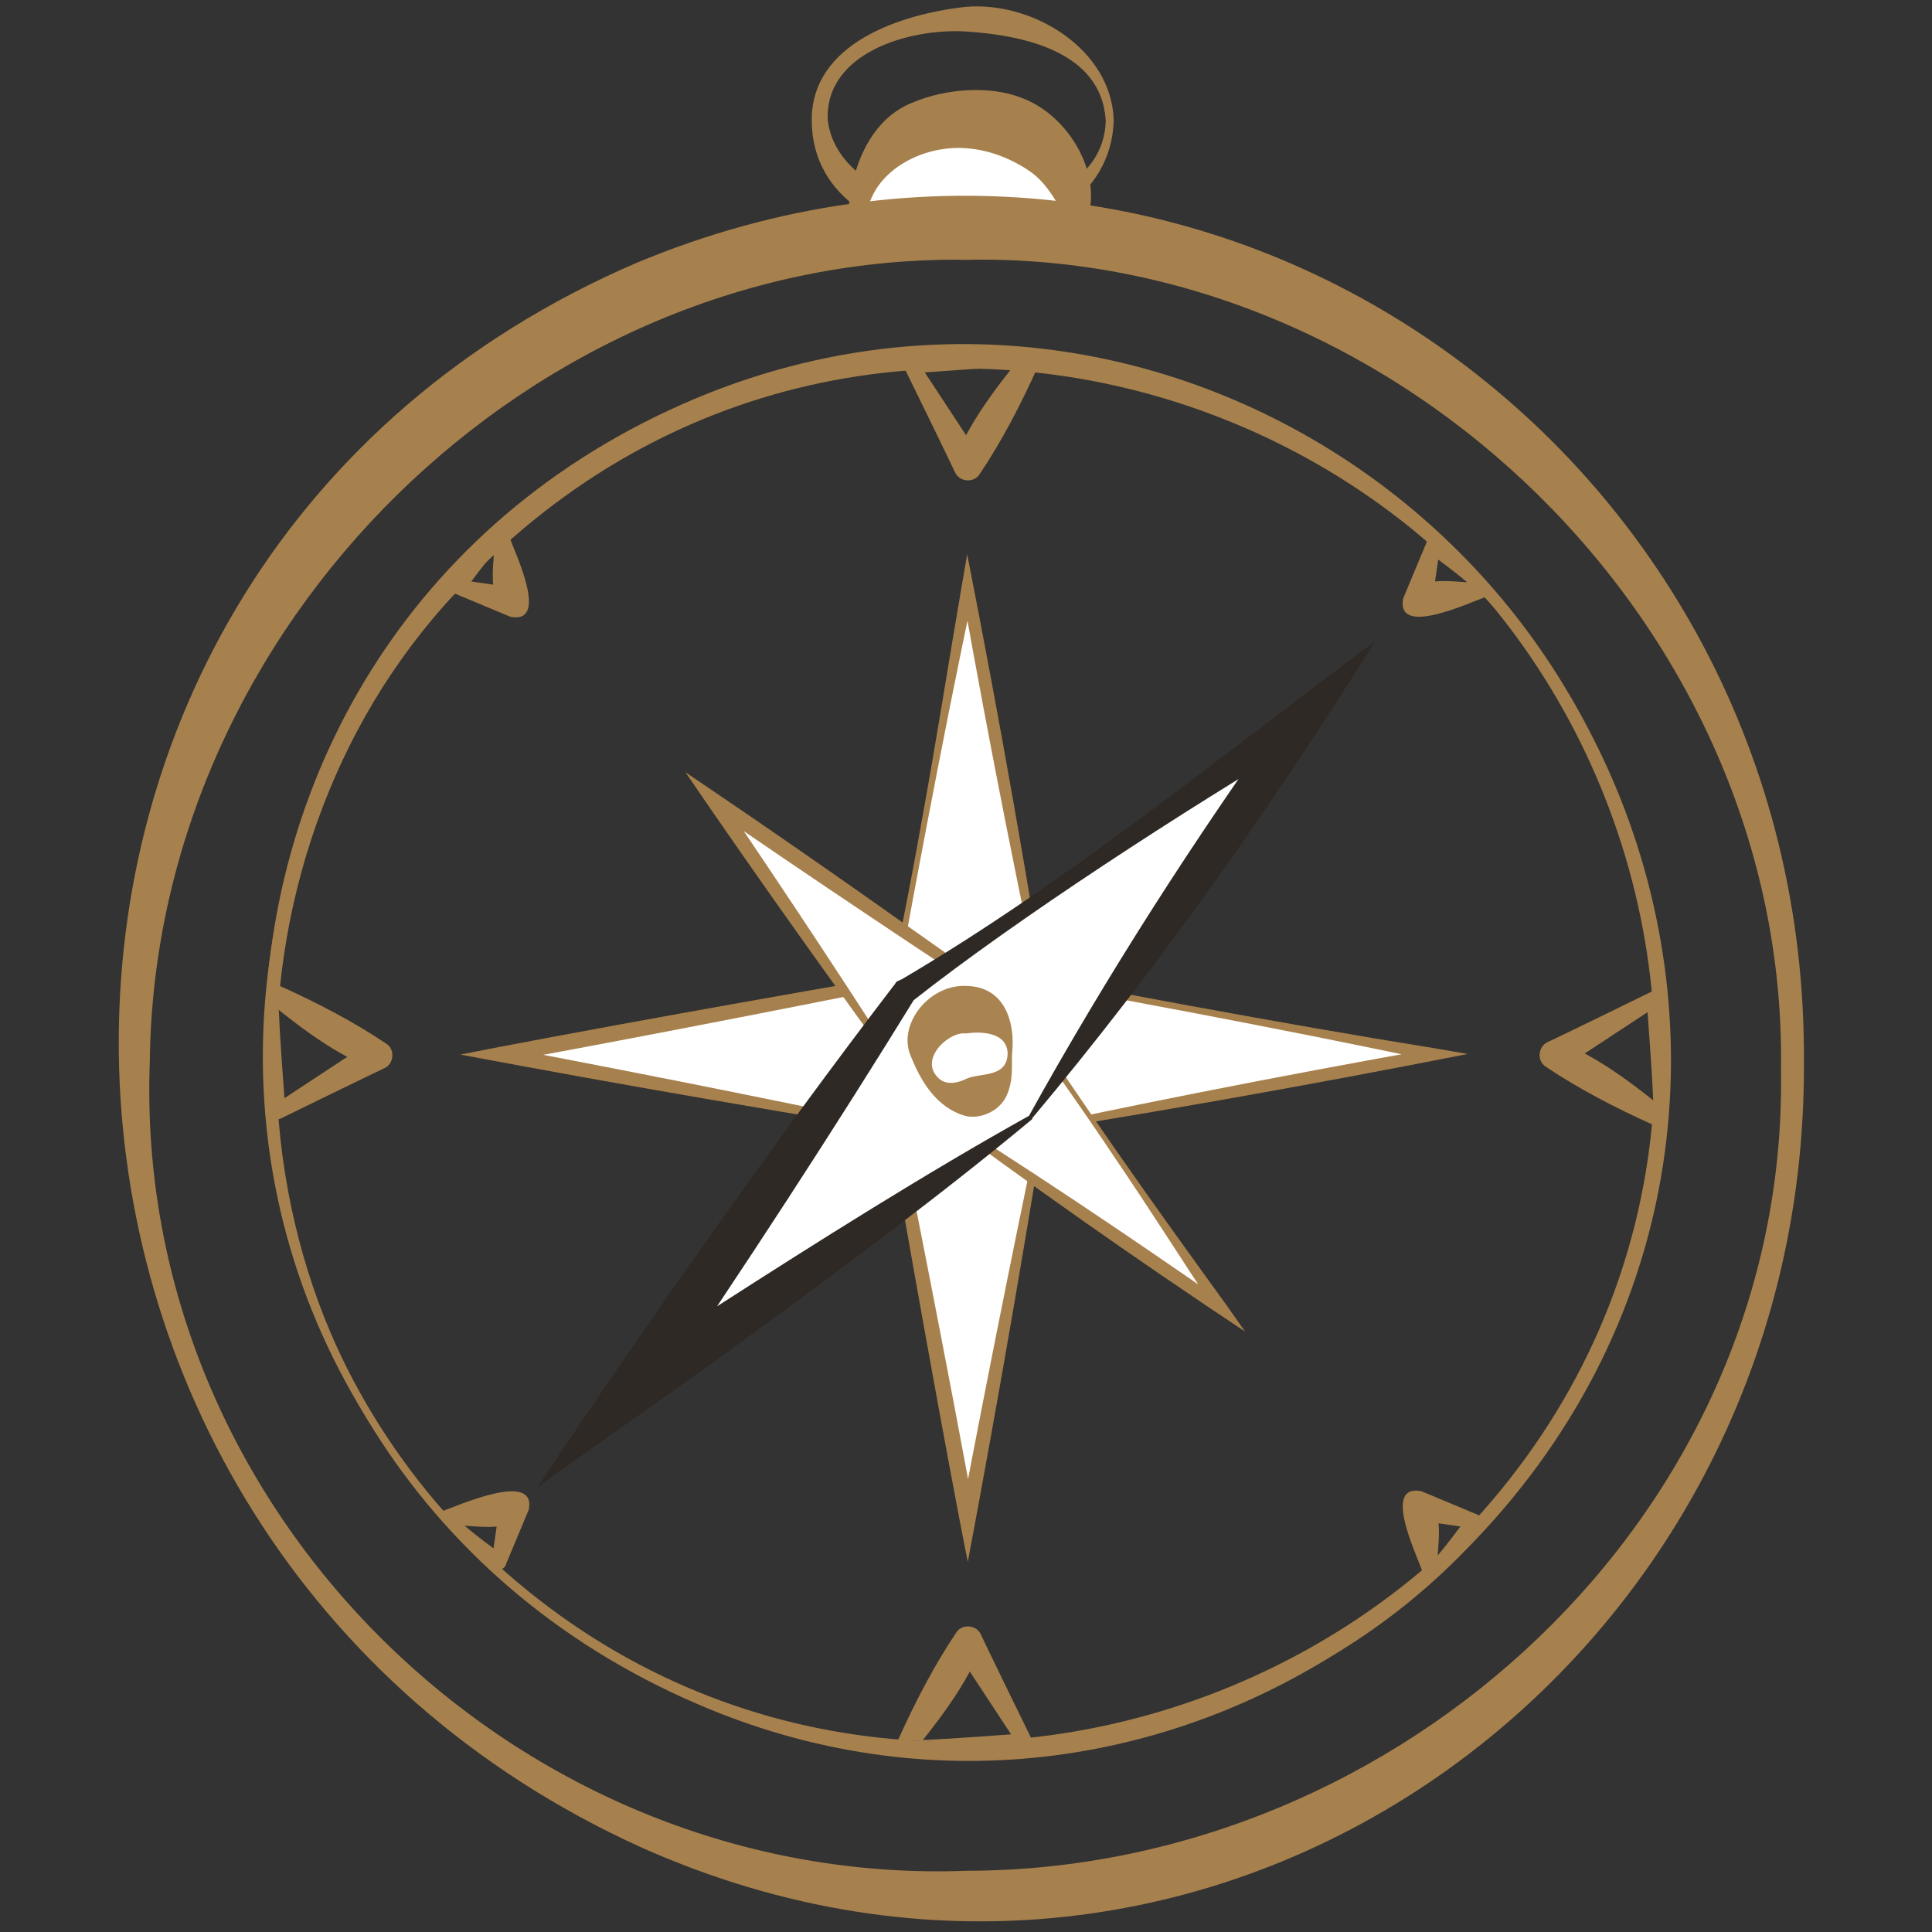 <?xml version="1.0" encoding="UTF-8"?>
<svg id="Layer_1" data-name="Layer 1" xmlns="http://www.w3.org/2000/svg" viewBox="0 0 65 65">
  <rect x="0" y="0" width="65" height="65" fill="#333333" stroke="none"/>
  <defs>
    <style>
      .cls-1 {
        fill: #fff;
      }

      .cls-2 {
        fill: #a7814d;
      }

      .cls-3 {
        opacity: .98;
      }

      .cls-4 {
        fill: #2e2924;
      }
    </style>
  </defs>
  <path class="cls-2" d="M37.47,4.06c-.17,5.21-10.13,5.27-10.16,0-.02-2.6,2.99-3.59,5.19-3.83,2.25-.19,4.91,1.43,4.97,3.83h0ZM37.2,4.04c-.15-2.33-2.82-2.86-4.7-2.98s-4.77.71-4.65,3c.5,3.81,9.2,4.05,9.35.04v-.06Z"/>
  <g>
    <path class="cls-1" d="M36.22,7.9h-7.36v-.48c0-1.84,1.49-3.33,3.33-3.33h.7c1.84,0,3.33,1.49,3.33,3.33v.48Z"/>
    <path class="cls-2" d="M36.29,7.97c-1.61.68-3.66.98-5.46.61-.7-.14-1.35-.33-1.99-.36-.17,0-.3-.15-.3-.32-.1-1.54.43-3.79,2.19-4.46,1.07-.45,2.56-.58,3.66-.14,1.74.65,3.01,3.04,1.9,4.67h0ZM36.15,7.83c-.07-.17-.17-.29-.25-.36-.3-.62-.69-1.33-1.27-1.72-.64-.43-1.35-.7-2.09-.76-1.69-.15-3.67,1.02-3.37,2.92,0,0-.32-.32-.32-.32,1.17-.08,2.16-.68,3.34-.51,1.33.12,2.52.4,3.95.75h0Z"/>
  </g>
  <path class="cls-2" d="M60.69,35.73c.13,20.4-20.01,34.95-39.1,26.43C-1.41,51.75-2.26,19.06,21.4,8.85,40.64.81,60.83,15.22,60.69,35.73h0ZM59.92,35.93c.2-14.85-12.84-27.47-27.38-27.19-14.62-.22-27.35,12.31-27.5,26.98-.57,15.16,12.47,27.8,27.5,27.22,14.56-.02,27.6-11.96,27.38-26.88v-.13Z"/>
  <path class="cls-2" d="M55.99,35.45c.14,16.77-17.01,28.61-32.55,21.87-19.22-8.28-19.53-35.68-.07-43.9,15.6-6.56,32.77,5.23,32.62,22.03h0ZM55.92,35.45c-.15-20.5-25.23-30.71-39.76-16.34-9.02,8.6-9.24,24.16-.16,32.84,14.54,14.33,39.83,3.97,39.92-16.5h0Z"/>
  <path class="cls-2" d="M32.5,11.97c21.07.04,31.65,25.26,16.75,40.24-8.9,9.14-24.55,9-33.41-.1C.94,37.14,11.4,12.03,32.5,11.97h0ZM32.5,12.02c-20.6.1-30.99,25.32-16.52,39.96,8.7,9.08,24.29,8.94,32.94-.1,14.47-14.62,4.2-39.73-16.42-39.86h0Z"/>
  <g>
    <polygon class="cls-1" points="35.49 35.48 35.49 35.47 35.49 35.47 32.56 19.79 29.63 35.47 29.63 35.47 29.63 35.48 29.63 35.48 29.63 35.48 32.56 51.17 35.49 35.48 35.49 35.48 35.49 35.48"/>
    <path class="cls-2" d="M35.46,35.48c-1.14-5.19-2.17-10.42-3.1-15.65,0,0,.41,0,.41,0-1.04,4.89-2.31,11.63-2.99,15.65.82,4,2.14,10.71,3.04,15.64,0,0-.51,0-.51,0,.99-5.22,2.04-10.45,3.15-15.64h0ZM35.51,35.48c-.91,5.71-1.88,11.39-2.95,17.07,0,0-.26-1.33-.26-1.33-.94-4.92-2.15-11.8-2.81-15.71,0,0-.03-.16-.03-.17,0,0,.16,0,.17,0,0,0-.13.11-.13.11.5-2.61,1.05-5.21,1.51-7.83.48-2.62.89-5.25,1.34-7.87l.19-1.1c1.1,5.59,2.09,11.19,2.96,16.82h0Z"/>
  </g>
  <g>
    <polygon class="cls-1" points="32.56 38.4 32.56 38.4 32.56 38.4 48.25 35.48 32.56 32.55 32.56 32.55 32.56 32.55 32.56 32.55 32.56 32.55 16.87 35.48 32.56 38.4 32.56 38.4 32.56 38.4"/>
    <path class="cls-2" d="M32.56,38.38c5.19-1.14,10.42-2.17,15.65-3.1,0,0,0,.41,0,.41-4.89-1.04-11.64-2.31-15.65-2.99-4,.82-10.71,2.14-15.64,3.04,0,0,0-.51,0-.51,5.22.99,10.45,2.04,15.64,3.15h0ZM32.56,38.43c-5.71-.91-11.39-1.88-17.07-2.95,0,0,1.33-.26,1.33-.26,4.92-.94,11.8-2.15,15.71-2.81,4.44.87,10.46,2.01,15.75,2.86,0,0,1.1.19,1.1.19-5.59,1.1-11.19,2.09-16.82,2.96h0Z"/>
  </g>
  <g>
    <polygon class="cls-1" points="30.97 37.07 30.97 37.07 30.97 37.07 41.08 44 34.15 33.89 34.15 33.89 34.15 33.89 34.15 33.89 34.15 33.89 24.04 26.96 30.97 37.06 30.97 37.06 30.97 37.07"/>
    <path class="cls-2" d="M30.99,37.05c3.46,2.17,6.86,4.44,10.21,6.78,0,0-.29.29-.29.29-1.13-1.7-2.22-3.43-3.37-5.12-1.15-1.73-2.36-3.42-3.57-5.12l.08-.08s.02.21.02.21c0,0-.02-.01-.02-.01-2.39-1.56-7.05-4.66-10.16-6.82,0,0,.36-.36.36-.36,2.29,3.37,4.55,6.79,6.74,10.24h0ZM30.95,37.08c-2.69-3.65-5.33-7.35-7.89-11.1,0,0,1.12.76,1.12.76,3.38,2.29,6.71,4.66,10.04,7.03,0,0-.18.02-.17.02l.12-.12.09.14s-.04-.04-.04-.03c0,0,.14.1.14.1,0,0-.12.11-.12.11l.02-.17c2.22,3.43,4.59,6.76,6.99,10.07,0,0,.64.91.64.91-3.72-2.47-7.36-5.03-10.94-7.7h0Z"/>
  </g>
  <g>
    <g>
      <path class="cls-2" d="M30.21,58.55c.56-1.25,1.23-2.54,1.96-3.62.19-.31.68-.27.83.06.01.04,1.67,3.45,1.69,3.48.08.16-.05.36-.23.34-1.52-.09-2.86-.23-4.24-.26h0ZM31.05,58.54c1.2-.05,2.34-.15,3.41-.22l-.22.37-2.11-3.21h.87c-.52,1.17-1.17,2.08-1.95,3.06h0Z"/>
      <path class="cls-2" d="M34.92,12.33c-.56,1.25-1.23,2.54-1.96,3.62-.19.31-.68.27-.83-.06-.01-.04-1.67-3.45-1.69-3.48-.08-.16.05-.36.23-.34,1.52.09,2.86.23,4.24.26h0ZM34.08,12.34c-1.2.05-2.34.15-3.41.22l.22-.37,2.11,3.21h-.87c.52-1.17,1.17-2.08,1.95-3.06h0Z"/>
    </g>
    <g>
      <path class="cls-2" d="M9.37,33.15c1.25.56,2.54,1.23,3.62,1.96.31.19.27.68-.06.83-.04.01-3.45,1.67-3.48,1.69-.16.08-.36-.05-.34-.23.09-1.52.23-2.86.26-4.24h0ZM9.38,33.98c.05,1.2.15,2.34.22,3.41l-.37-.22,3.21-2.11v.87c-1.17-.52-2.08-1.17-3.06-1.95h0Z"/>
      <path class="cls-2" d="M55.63,37.85c-1.25-.56-2.54-1.23-3.62-1.96-.31-.19-.27-.68.06-.83.04-.01,3.45-1.67,3.48-1.69.16-.08.36.05.34.23-.09,1.52-.23,2.86-.26,4.24h0ZM55.62,37.02c-.05-1.2-.15-2.34-.22-3.41l.37.22-3.21,2.11v-.87c1.17.52,2.08,1.17,3.06,1.95h0Z"/>
    </g>
  </g>
  <g>
    <g>
      <path class="cls-2" d="M17.14,18.07c.22.61,1.34,2.94.03,2.68,0,0-1.82-.76-1.82-.76-.19-.04-.27-.29-.11-.41.73-.58,1.31-.96,1.9-1.51h0ZM16.62,18.59c-.4.47-.73.93-1.03,1.33l-.11-.41,1.95.28-.61.61c-.33-.59-.24-1.17-.2-1.81h0Z"/>
      <path class="cls-2" d="M47.85,52.85c-.22-.61-1.34-2.94-.03-2.68,0,0,1.82.76,1.82.76.19.04.27.29.11.41-.73.58-1.31.96-1.9,1.51h0ZM48.37,52.33c.4-.47.73-.93,1.03-1.33l.11.41-1.95-.28.61-.61c.33.59.24,1.17.2,1.81h0Z"/>
    </g>
    <g>
      <path class="cls-2" d="M49.99,20.08c-.61.22-3.04,1.36-2.78.05,0,0,.76-1.82.76-1.82.04-.19.29-.27.41-.11.58.73.98,1.18,1.52,1.76l.08.11ZM49.36,19.59c-.47-.4-.93-.73-1.33-1.03l.41-.11-.28,1.95-.61-.61c.59-.33,1.17-.24,1.81-.2h0Z"/>
      <path class="cls-2" d="M14.86,50.85c.61-.22,3.19-1.37,2.93-.06,0,0-.76,1.82-.76,1.82-.04.19-.29.27-.41.11-.58-.73-1.09-1.12-1.63-1.71l-.12-.15ZM15.63,51.33c.47.4.93.73,1.33,1.03l-.41.11.28-1.95.61.61c-.59.33-1.17.24-1.81.2h0Z"/>
    </g>
  </g>
  <g>
    <polygon class="cls-1" points="34.68 37.59 34.68 37.59 34.68 37.59 43.9 24.13 30.54 33.31 30.45 33.36 30.44 33.36 30.44 33.36 30.4 33.41 21.22 46.82 34.67 37.59 34.67 37.59 34.68 37.59"/>
    <path class="cls-4" d="M34.62,37.54c2.63-4.75,5.59-9.35,8.76-13.76,0,0,.87.87.87.87-4.45,2.63-10.06,6.28-13.51,9-2.44,3.97-5.89,9.31-8.87,13.62,0,0-1.11-1.11-1.11-1.11,1.14-.75,2.26-1.52,3.41-2.24,3.33-2.14,7.02-4.47,10.45-6.38h0ZM34.73,37.65c-3.04,2.53-6.53,5.12-9.74,7.46-1.97,1.44-4.92,3.49-6.92,4.94,3.81-5.7,7.83-11.44,11.99-16.88.03-.04.08-.09.11-.13,0,0,.04-.02.04-.03,0,0-.12.12-.11.11,0,0,.06-.09.06-.09.03-.01.25-.13.14-.06,5.63-3.31,10.74-7.51,15.97-11.4-3.5,5.58-7.32,11.02-11.55,16.06h0Z"/>
  </g>
  <g class="cls-3">
    <circle class="cls-1" cx="32.5" cy="35.45" r="1.48"/>
    <path class="cls-2" d="M34.05,35.45c-.02.39.05.86-.17,1.38-.21.51-.83.83-1.38.72-1.01-.28-1.54-1.2-1.89-2.1-.37-1.03.66-2.33,1.89-2.28,1.34.02,1.66,1.27,1.55,2.28h0ZM33.9,35.45c-.01-.75-.95-.75-1.4-.68-.57-.09-1.66.91-.87,1.55.28.21.67.08.87-.02.46-.22,1.38-.02,1.4-.85h0Z"/>
  </g>
</svg>